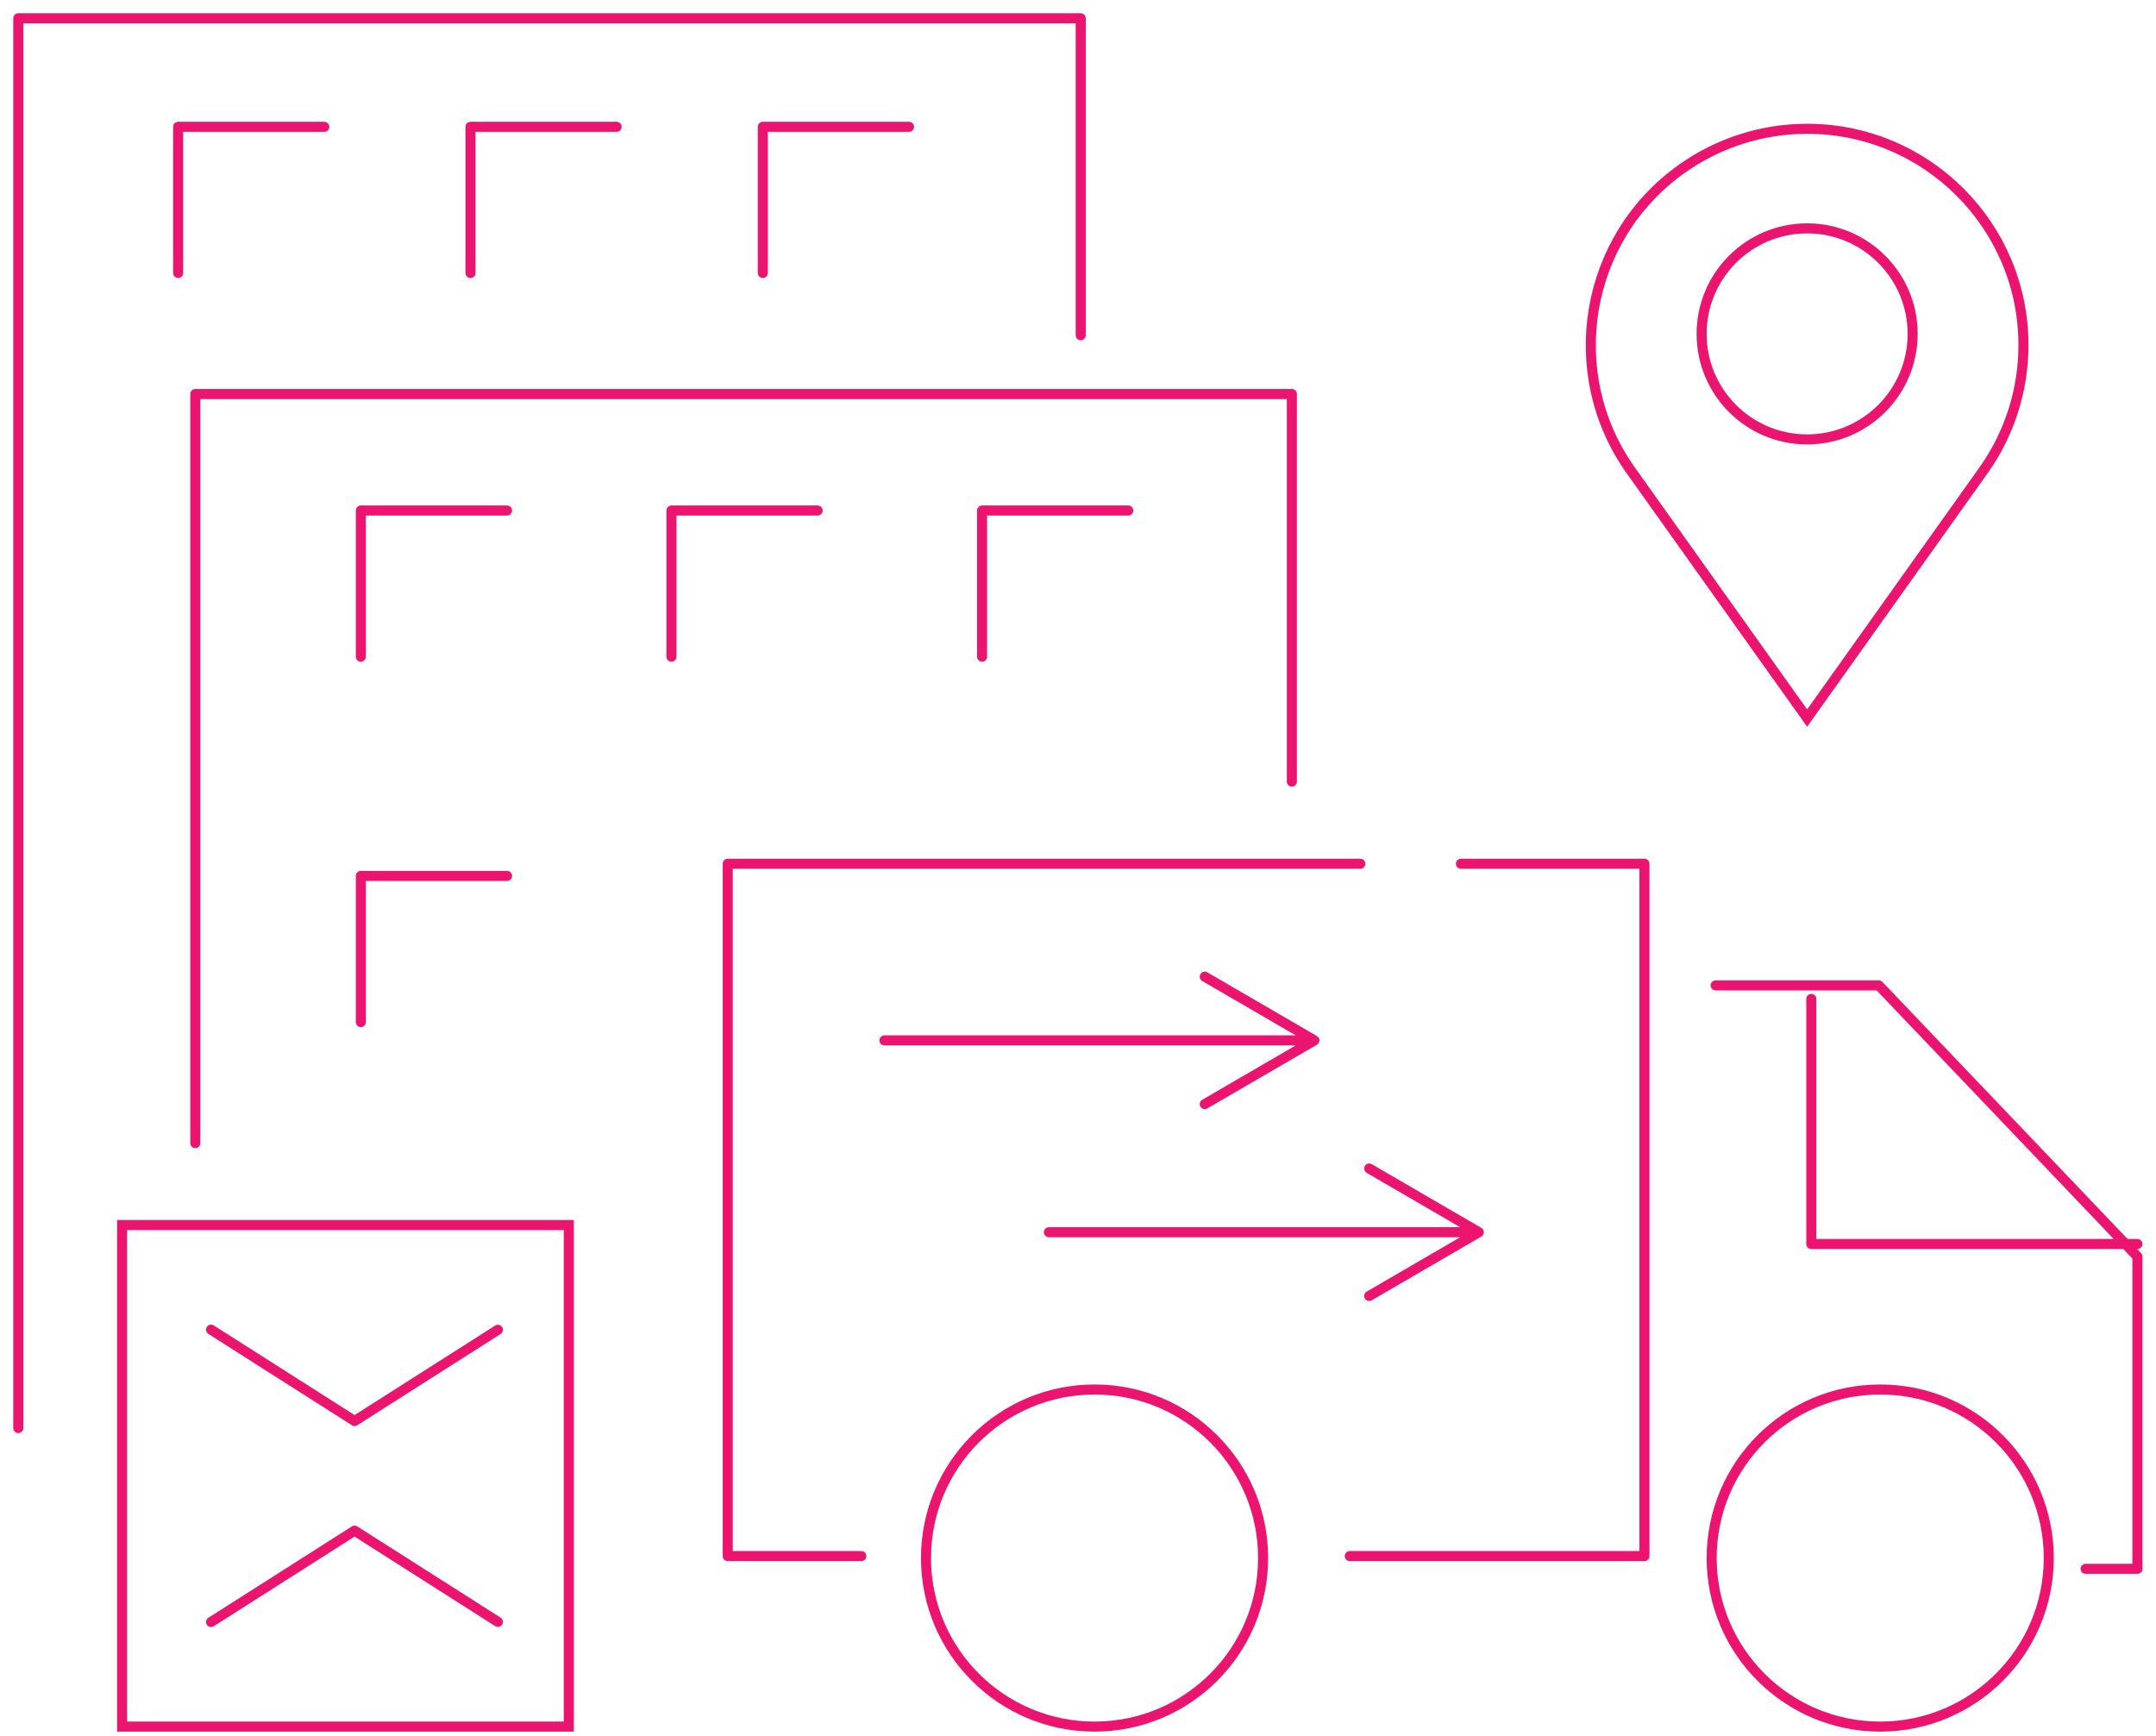 <?xml version="1.0" encoding="UTF-8"?>
<svg width="118px" height="95px" viewBox="0 0 118 95" version="1.1" xmlns="http://www.w3.org/2000/svg" xmlns:xlink="http://www.w3.org/1999/xlink">
    <title>Units tend to have low turnover during recessions</title>
    <g id="Graphic-Articles" stroke="none" stroke-width="1" fill="none" fill-rule="evenodd">
        <g id="Recession-Proof-Real-Estate-Investment-Strategies-for-Multifamily-" transform="translate(-318, -1628)">
            <g id="smart-copy-2" transform="translate(288, 1564)">
                <g id="Units-tend-to-have-low-turnover-during-recessions" transform="translate(31, 65)">
                    <polyline id="Path-578" stroke="#EB146E" stroke-width="0.55" stroke-linecap="round" stroke-linejoin="round" points="73.451 46.274 51.552 46.274 38.83 46.274 38.83 84.167 46.14 84.167"></polyline>
                    <path d="M72.873,84.167 L89.002,84.167 C89.002,58.905 89.002,46.274 89.002,46.274 C89.002,46.274 85.653,46.274 78.957,46.274" id="Path-579" stroke="#EB146E" stroke-width="0.55" stroke-linecap="round" stroke-linejoin="round"></path>
                    <polyline id="Path-580" stroke="#EB146E" stroke-width="0.55" stroke-linecap="round" stroke-linejoin="round" points="9.69 61.565 9.69 20.565 69.705 20.565 69.705 41.779"></polyline>
                    <polyline id="Path-581" stroke="#EB146E" stroke-width="0.55" stroke-linecap="round" stroke-linejoin="round" points="58.148 17.349 58.148 0 0 0 0 77.16"></polyline>
                    <polyline id="Path-582" stroke="#EB146E" stroke-width="0.55" stroke-linecap="round" stroke-linejoin="round" transform="translate(12.75, 9.941) scale(1, -1) translate(-12.75, -9.941)" points="8.75 5.941 8.75 13.941 16.75 13.941"></polyline>
                    <polyline id="Path-582" stroke="#EB146E" stroke-width="0.55" stroke-linecap="round" stroke-linejoin="round" transform="translate(28.75, 9.941) scale(1, -1) translate(-28.75, -9.941)" points="24.75 5.941 24.75 13.941 32.75 13.941"></polyline>
                    <polyline id="Path-582" stroke="#EB146E" stroke-width="0.55" stroke-linecap="round" stroke-linejoin="round" transform="translate(44.75, 9.941) scale(1, -1) translate(-44.75, -9.941)" points="40.75 5.941 40.75 13.941 48.75 13.941"></polyline>
                    <polyline id="Path-582" stroke="#EB146E" stroke-width="0.55" stroke-linecap="round" stroke-linejoin="round" transform="translate(22.75, 30.941) scale(1, -1) translate(-22.75, -30.941)" points="18.75 26.941 18.75 34.941 26.75 34.941"></polyline>
                    <polyline id="Path-582" stroke="#EB146E" stroke-width="0.55" stroke-linecap="round" stroke-linejoin="round" transform="translate(22.75, 50.941) scale(1, -1) translate(-22.75, -50.941)" points="18.75 46.941 18.75 54.941 26.75 54.941"></polyline>
                    <polyline id="Path-582" stroke="#EB146E" stroke-width="0.55" stroke-linecap="round" stroke-linejoin="round" transform="translate(39.75, 30.941) scale(1, -1) translate(-39.75, -30.941)" points="35.75 26.941 35.75 34.941 43.75 34.941"></polyline>
                    <polyline id="Path-582" stroke="#EB146E" stroke-width="0.55" stroke-linecap="round" stroke-linejoin="round" transform="translate(56.75, 30.941) scale(1, -1) translate(-56.75, -30.941)" points="52.75 26.941 52.75 34.941 60.75 34.941"></polyline>
                    <rect id="Rectangle" stroke="#EB146E" stroke-width="0.55" x="5.681" y="66.049" width="24.45" height="27.45"></rect>
                    <polyline id="Path-583" stroke="#EB146E" stroke-width="0.55" stroke-linecap="round" stroke-linejoin="round" points="92.898 52.931 101.827 52.931 115.983 67.774 115.983 84.863 113.146 84.863"></polyline>
                    <polyline id="Path-584" stroke="#EB146E" stroke-width="0.55" stroke-linecap="round" stroke-linejoin="round" points="98.135 53.671 98.135 67.086 115.983 67.086"></polyline>
                    <circle id="Oval" stroke="#EB146E" stroke-width="0.55" cx="101.906" cy="84.274" r="9.225"></circle>
                    <circle id="Oval" stroke="#EB146E" stroke-width="0.55" cx="58.906" cy="84.274" r="9.225"></circle>
                    <path id="Path-585" d="M65.076,52.216 L71.076,55.704 C71.258,55.81 71.258,56.073 71.076,56.179 L65.076,59.667 C64.944,59.743 64.776,59.698 64.7,59.567 C64.623,59.436 64.668,59.267 64.799,59.191 L69.917,56.216 L47.406,56.216 C47.254,56.216 47.131,56.093 47.131,55.941 C47.131,55.789 47.254,55.666 47.406,55.666 L69.917,55.666 L64.799,52.692 C64.687,52.626 64.638,52.493 64.674,52.374 L64.7,52.316 C64.776,52.184 64.944,52.14 65.076,52.216 Z" fill="#EB146E" fill-rule="nonzero"></path>
                    <path id="Path-585" d="M74.076,62.716 L80.076,66.204 C80.258,66.31 80.258,66.573 80.076,66.679 L74.076,70.167 C73.944,70.243 73.776,70.198 73.7,70.067 C73.623,69.936 73.668,69.767 73.799,69.691 L78.917,66.716 L56.406,66.716 C56.254,66.716 56.131,66.593 56.131,66.441 C56.131,66.289 56.254,66.166 56.406,66.166 L78.917,66.166 L73.799,63.192 C73.687,63.126 73.638,62.993 73.674,62.874 L73.7,62.816 C73.776,62.684 73.944,62.64 74.076,62.716 Z" fill="#EB146E" fill-rule="nonzero"></path>
                    <path d="M97.906,6.049 C101.175,6.049 104.135,7.374 106.278,9.517 C108.42,11.66 109.746,14.62 109.746,17.889 C109.746,20.351 108.978,22.752 107.55,24.757 L107.06,25.445 L97.906,38.3 L88.261,24.757 C86.365,22.094 85.727,18.914 86.23,15.926 C86.732,12.938 88.375,10.141 91.038,8.245 C93.043,6.817 95.444,6.049 97.906,6.049 Z M97.906,11.499 C96.311,11.499 94.867,12.146 93.822,13.191 C92.777,14.236 92.131,15.679 92.131,17.274 C92.131,18.869 92.777,20.313 93.822,21.358 C94.867,22.403 96.311,23.049 97.906,23.049 C99.501,23.049 100.944,22.403 101.989,21.358 C103.034,20.313 103.681,18.869 103.681,17.274 C103.681,15.679 103.034,14.236 101.989,13.191 C100.944,12.146 99.501,11.499 97.906,11.499 Z" id="Combined-Shape" stroke="#EB146E" stroke-width="0.55"></path>
                    <polyline id="Path-587" stroke="#EB146E" stroke-width="0.55" stroke-linecap="round" stroke-linejoin="round" points="10.551 71.774 18.406 76.774 26.249 71.781"></polyline>
                    <polyline id="Path-587" stroke="#EB146E" stroke-width="0.55" stroke-linecap="round" stroke-linejoin="round" transform="translate(18.4, 85.274) scale(1, -1) translate(-18.4, -85.274)" points="10.551 82.774 18.406 87.774 26.249 82.781"></polyline>
                </g>
            </g>
        </g>
    </g>
</svg>